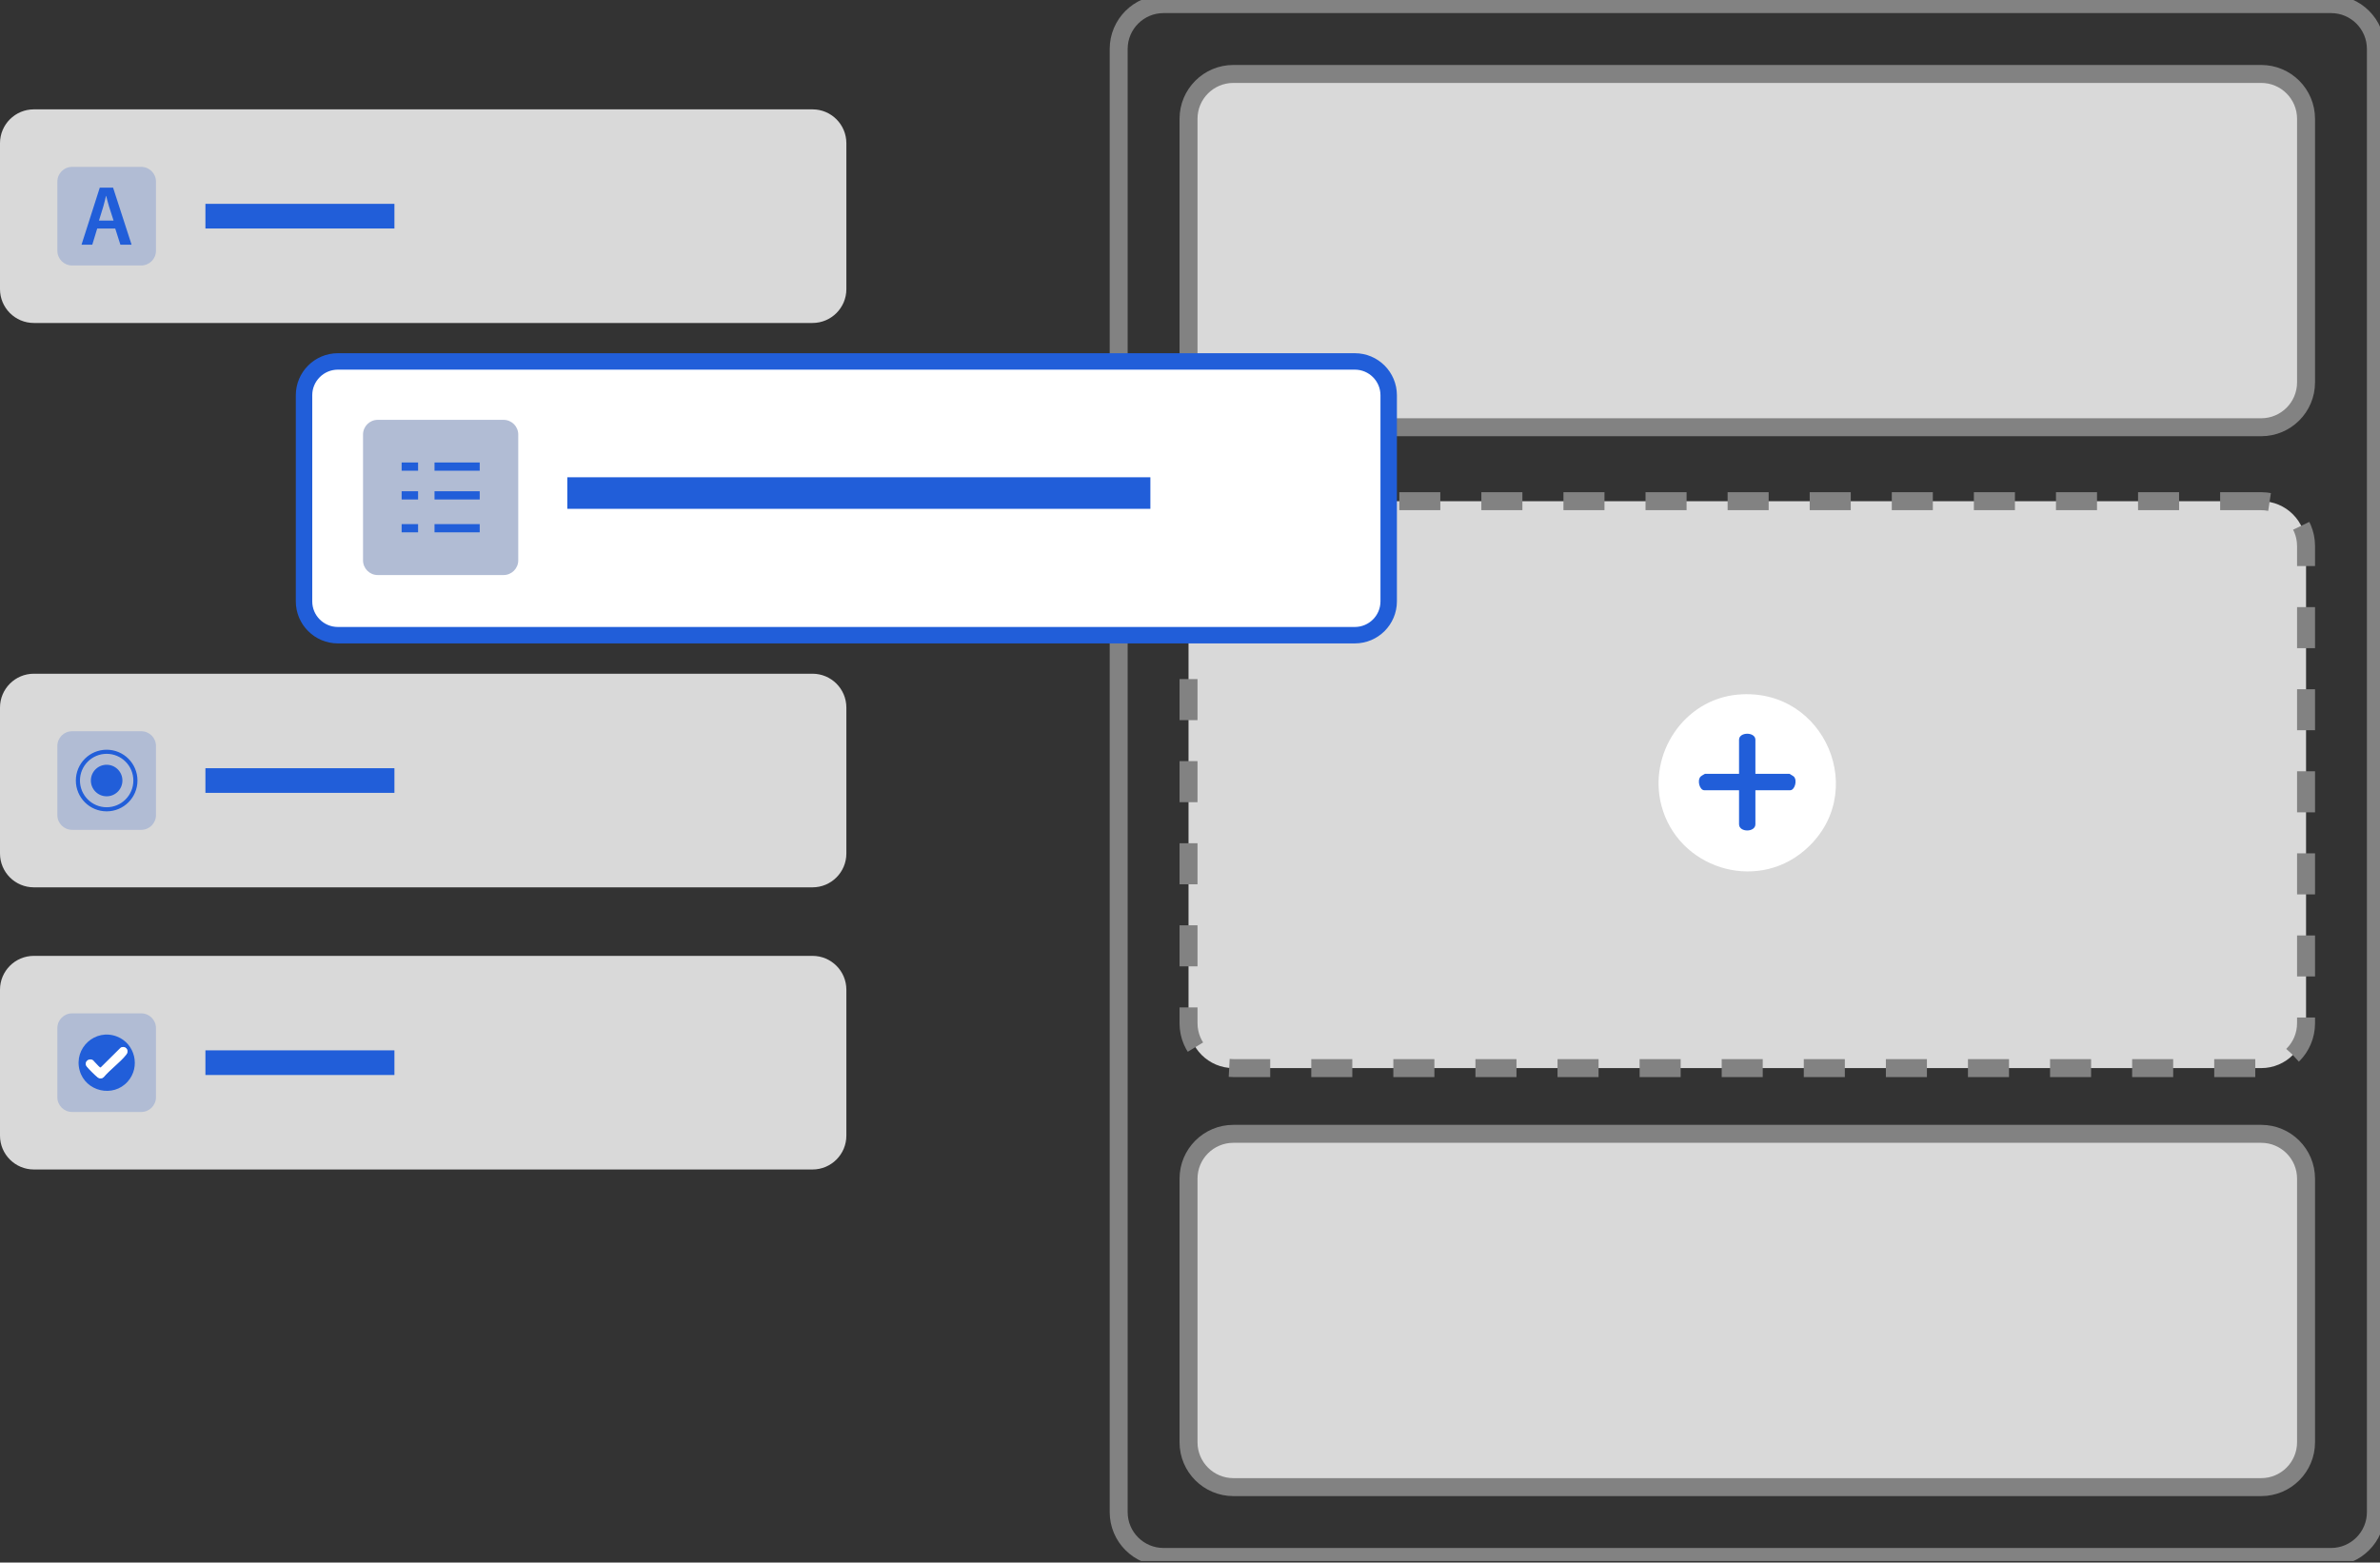 <svg width="265" height="174" viewBox="0 0 265 174" fill="none" xmlns="http://www.w3.org/2000/svg">
<rect x="0" y="0" width="265" height="174" fill="#333333" stroke="none"/>
<g clip-path="url(#clip0_267_941)">
<path d="M259.548 0.458H129.555C126.796 0.458 124.559 2.694 124.559 5.453V168.384C124.559 171.142 126.796 173.379 129.555 173.379H259.548C262.307 173.379 264.543 171.142 264.543 168.384V5.453C264.543 2.694 262.307 0.458 259.548 0.458Z" stroke="#828282" stroke-width="2" stroke-miterlimit="10"/>
<path d="M251.771 8.234H137.331C134.573 8.234 132.336 10.471 132.336 13.23V42.581C132.336 45.34 134.573 47.576 137.331 47.576H251.771C254.53 47.576 256.766 45.34 256.766 42.581V13.23C256.766 10.471 254.53 8.234 251.771 8.234Z" fill="#D9D9D9" stroke="#828282" stroke-width="2" stroke-miterlimit="10"/>
<path d="M251.771 126.26H137.331C134.573 126.26 132.336 128.497 132.336 131.256V160.607C132.336 163.365 134.573 165.602 137.331 165.602H251.771C254.53 165.602 256.766 163.365 256.766 160.607V131.256C256.766 128.497 254.53 126.26 251.771 126.26Z" fill="#D9D9D9" stroke="#828282" stroke-width="2" stroke-miterlimit="10"/>
<path d="M251.771 55.811H137.331C134.573 55.811 132.336 58.047 132.336 60.806V113.945C132.336 116.704 134.573 118.941 137.331 118.941H251.771C254.53 118.941 256.766 116.704 256.766 113.945V60.806C256.766 58.047 254.53 55.811 251.771 55.811Z" fill="#D9D9D9" stroke="#828282" stroke-width="2" stroke-miterlimit="10" stroke-dasharray="4.57 4.57"/>
<path d="M193.515 77.348C203.223 76.488 208.291 88.465 200.871 94.741C195.382 99.389 186.827 96.626 184.997 89.727C183.469 83.945 187.504 77.879 193.506 77.348H193.515Z" fill="white"/>
<path d="M195.454 86.168H199.242C199.242 86.168 199.69 86.424 199.745 86.488C200.148 86.936 199.818 87.998 199.333 87.998H195.454V91.785C195.454 92.71 193.633 92.71 193.633 91.785V87.998H189.754C189.269 87.998 188.94 86.945 189.342 86.488C189.397 86.424 189.818 86.168 189.845 86.168H193.633V82.38C193.633 81.483 195.454 81.483 195.454 82.38V86.168Z" fill="#215ED9"/>
<path d="M90.468 12.178H3.77C1.688 12.178 0 13.866 0 15.948V32.197C0 34.279 1.688 35.966 3.77 35.966H90.468C92.55 35.966 94.238 34.279 94.238 32.197V15.948C94.238 13.866 92.55 12.178 90.468 12.178Z" fill="#D9D9D9"/>
<path d="M15.728 18.583H8.024C7.12 18.583 6.387 19.316 6.387 20.221V27.924C6.387 28.829 7.12 29.562 8.024 29.562H15.728C16.633 29.562 17.366 28.829 17.366 27.924V20.221C17.366 19.316 16.633 18.583 15.728 18.583Z" fill="#B1BCD4"/>
<path d="M10.825 25.444L10.276 27.247H9.078L11.109 20.897H12.591L14.65 27.247H13.405L12.829 25.444H10.816H10.825ZM12.646 24.566L12.143 23.001C12.024 22.617 11.914 22.178 11.823 21.812H11.804C11.713 22.178 11.612 22.626 11.502 23.001L11.018 24.566H12.646Z" fill="#215ED9"/>
<path d="M43.917 22.7H22.873V25.445H43.917V22.7Z" fill="#215ED9"/>
<path d="M90.468 106.443H3.77C1.688 106.443 0 108.13 0 110.212V126.461C0 128.543 1.688 130.231 3.77 130.231H90.468C92.55 130.231 94.238 128.543 94.238 126.461V110.212C94.238 108.13 92.55 106.443 90.468 106.443Z" fill="#D9D9D9"/>
<path d="M43.917 116.964H22.873V119.709H43.917V116.964Z" fill="#215ED9"/>
<path d="M15.728 112.847H8.024C7.12 112.847 6.387 113.58 6.387 114.485V122.189C6.387 123.093 7.12 123.826 8.024 123.826H15.728C16.633 123.826 17.366 123.093 17.366 122.189V114.485C17.366 113.58 16.633 112.847 15.728 112.847Z" fill="#B1BCD4"/>
<path d="M14.228 120.432C12.6 122.28 9.516 121.558 8.867 119.197C8.181 116.699 10.614 114.485 13.03 115.428C15.043 116.214 15.665 118.804 14.228 120.432ZM10.486 118.218C10.486 118.218 10.431 118.127 10.376 118.081C9.901 117.733 9.297 118.282 9.663 118.758C9.855 119.014 10.633 119.783 10.889 119.975C11.09 120.13 11.337 120.121 11.529 119.957C12.252 119.087 13.377 118.301 14.054 117.431C14.457 116.919 13.917 116.379 13.432 116.672L11.209 118.877C11.209 118.877 11.136 118.849 11.099 118.831C10.925 118.703 10.669 118.383 10.486 118.209V118.218Z" fill="#215ED9"/>
<path d="M10.486 118.218C10.668 118.382 10.925 118.712 11.098 118.84C11.126 118.858 11.162 118.895 11.208 118.886L13.431 116.681C13.916 116.379 14.456 116.928 14.054 117.44C13.367 118.309 12.251 119.105 11.528 119.965C11.336 120.13 11.08 120.13 10.888 119.984C10.632 119.791 9.854 119.014 9.662 118.767C9.296 118.291 9.9 117.742 10.376 118.09C10.431 118.135 10.449 118.19 10.486 118.227V118.218Z" fill="white"/>
<path d="M90.468 75.024H3.77C1.688 75.024 0 76.712 0 78.794V95.043C0 97.125 1.688 98.812 3.77 98.812H90.468C92.55 98.812 94.238 97.125 94.238 95.043V78.794C94.238 76.712 92.55 75.024 90.468 75.024Z" fill="#D9D9D9"/>
<path d="M15.728 81.429H8.024C7.12 81.429 6.387 82.162 6.387 83.066V90.77C6.387 91.675 7.12 92.408 8.024 92.408H15.728C16.633 92.408 17.366 91.675 17.366 90.77V83.066C17.366 82.162 16.633 81.429 15.728 81.429Z" fill="#B1BCD4"/>
<path d="M11.876 90.121C13.645 90.121 15.078 88.687 15.078 86.918C15.078 85.15 13.645 83.716 11.876 83.716C10.107 83.716 8.674 85.15 8.674 86.918C8.674 88.687 10.107 90.121 11.876 90.121Z" stroke="#215ED9" stroke-width="0.457" stroke-miterlimit="10"/>
<path d="M11.875 88.675C12.845 88.675 13.631 87.888 13.631 86.918C13.631 85.948 12.845 85.162 11.875 85.162C10.904 85.162 10.118 85.948 10.118 86.918C10.118 87.888 10.904 88.675 11.875 88.675Z" fill="#215ED9"/>
<path d="M43.917 85.546H22.873V88.291H43.917V85.546Z" fill="#215ED9"/>
<path d="M150.853 40.248H37.622C35.54 40.248 33.852 41.936 33.852 44.017V66.964C33.852 69.046 35.54 70.733 37.622 70.733H150.853C152.935 70.733 154.623 69.046 154.623 66.964V44.017C154.623 41.936 152.935 40.248 150.853 40.248Z" fill="white" stroke="#215ED9" stroke-width="1.83" stroke-miterlimit="10"/>
<path d="M56.066 46.753H42.059C41.154 46.753 40.421 47.486 40.421 48.39V62.398C40.421 63.302 41.154 64.036 42.059 64.036H56.066C56.971 64.036 57.704 63.302 57.704 62.398V48.39C57.704 47.486 56.971 46.753 56.066 46.753Z" fill="#B1BCD4"/>
<path d="M128.089 53.148H63.166V56.661H128.089V53.148Z" fill="#215ED9"/>
<path d="M46.551 51.502H44.721V52.417H46.551V51.502Z" fill="#215ED9"/>
<path d="M46.551 54.705H44.721V55.62H46.551V54.705Z" fill="#215ED9"/>
<path d="M46.551 58.364H44.721V59.279H46.551V58.364Z" fill="#215ED9"/>
<path d="M53.413 51.502H48.381V52.417H53.413V51.502Z" fill="#215ED9"/>
<path d="M53.413 54.705H48.381V55.62H53.413V54.705Z" fill="#215ED9"/>
<path d="M53.413 58.364H48.381V59.279H53.413V58.364Z" fill="#215ED9"/>
</g>
<defs>
<clipPath id="clip0_267_941">
<rect width="265" height="173.836" fill="white"/>
</clipPath>
</defs>
</svg>
